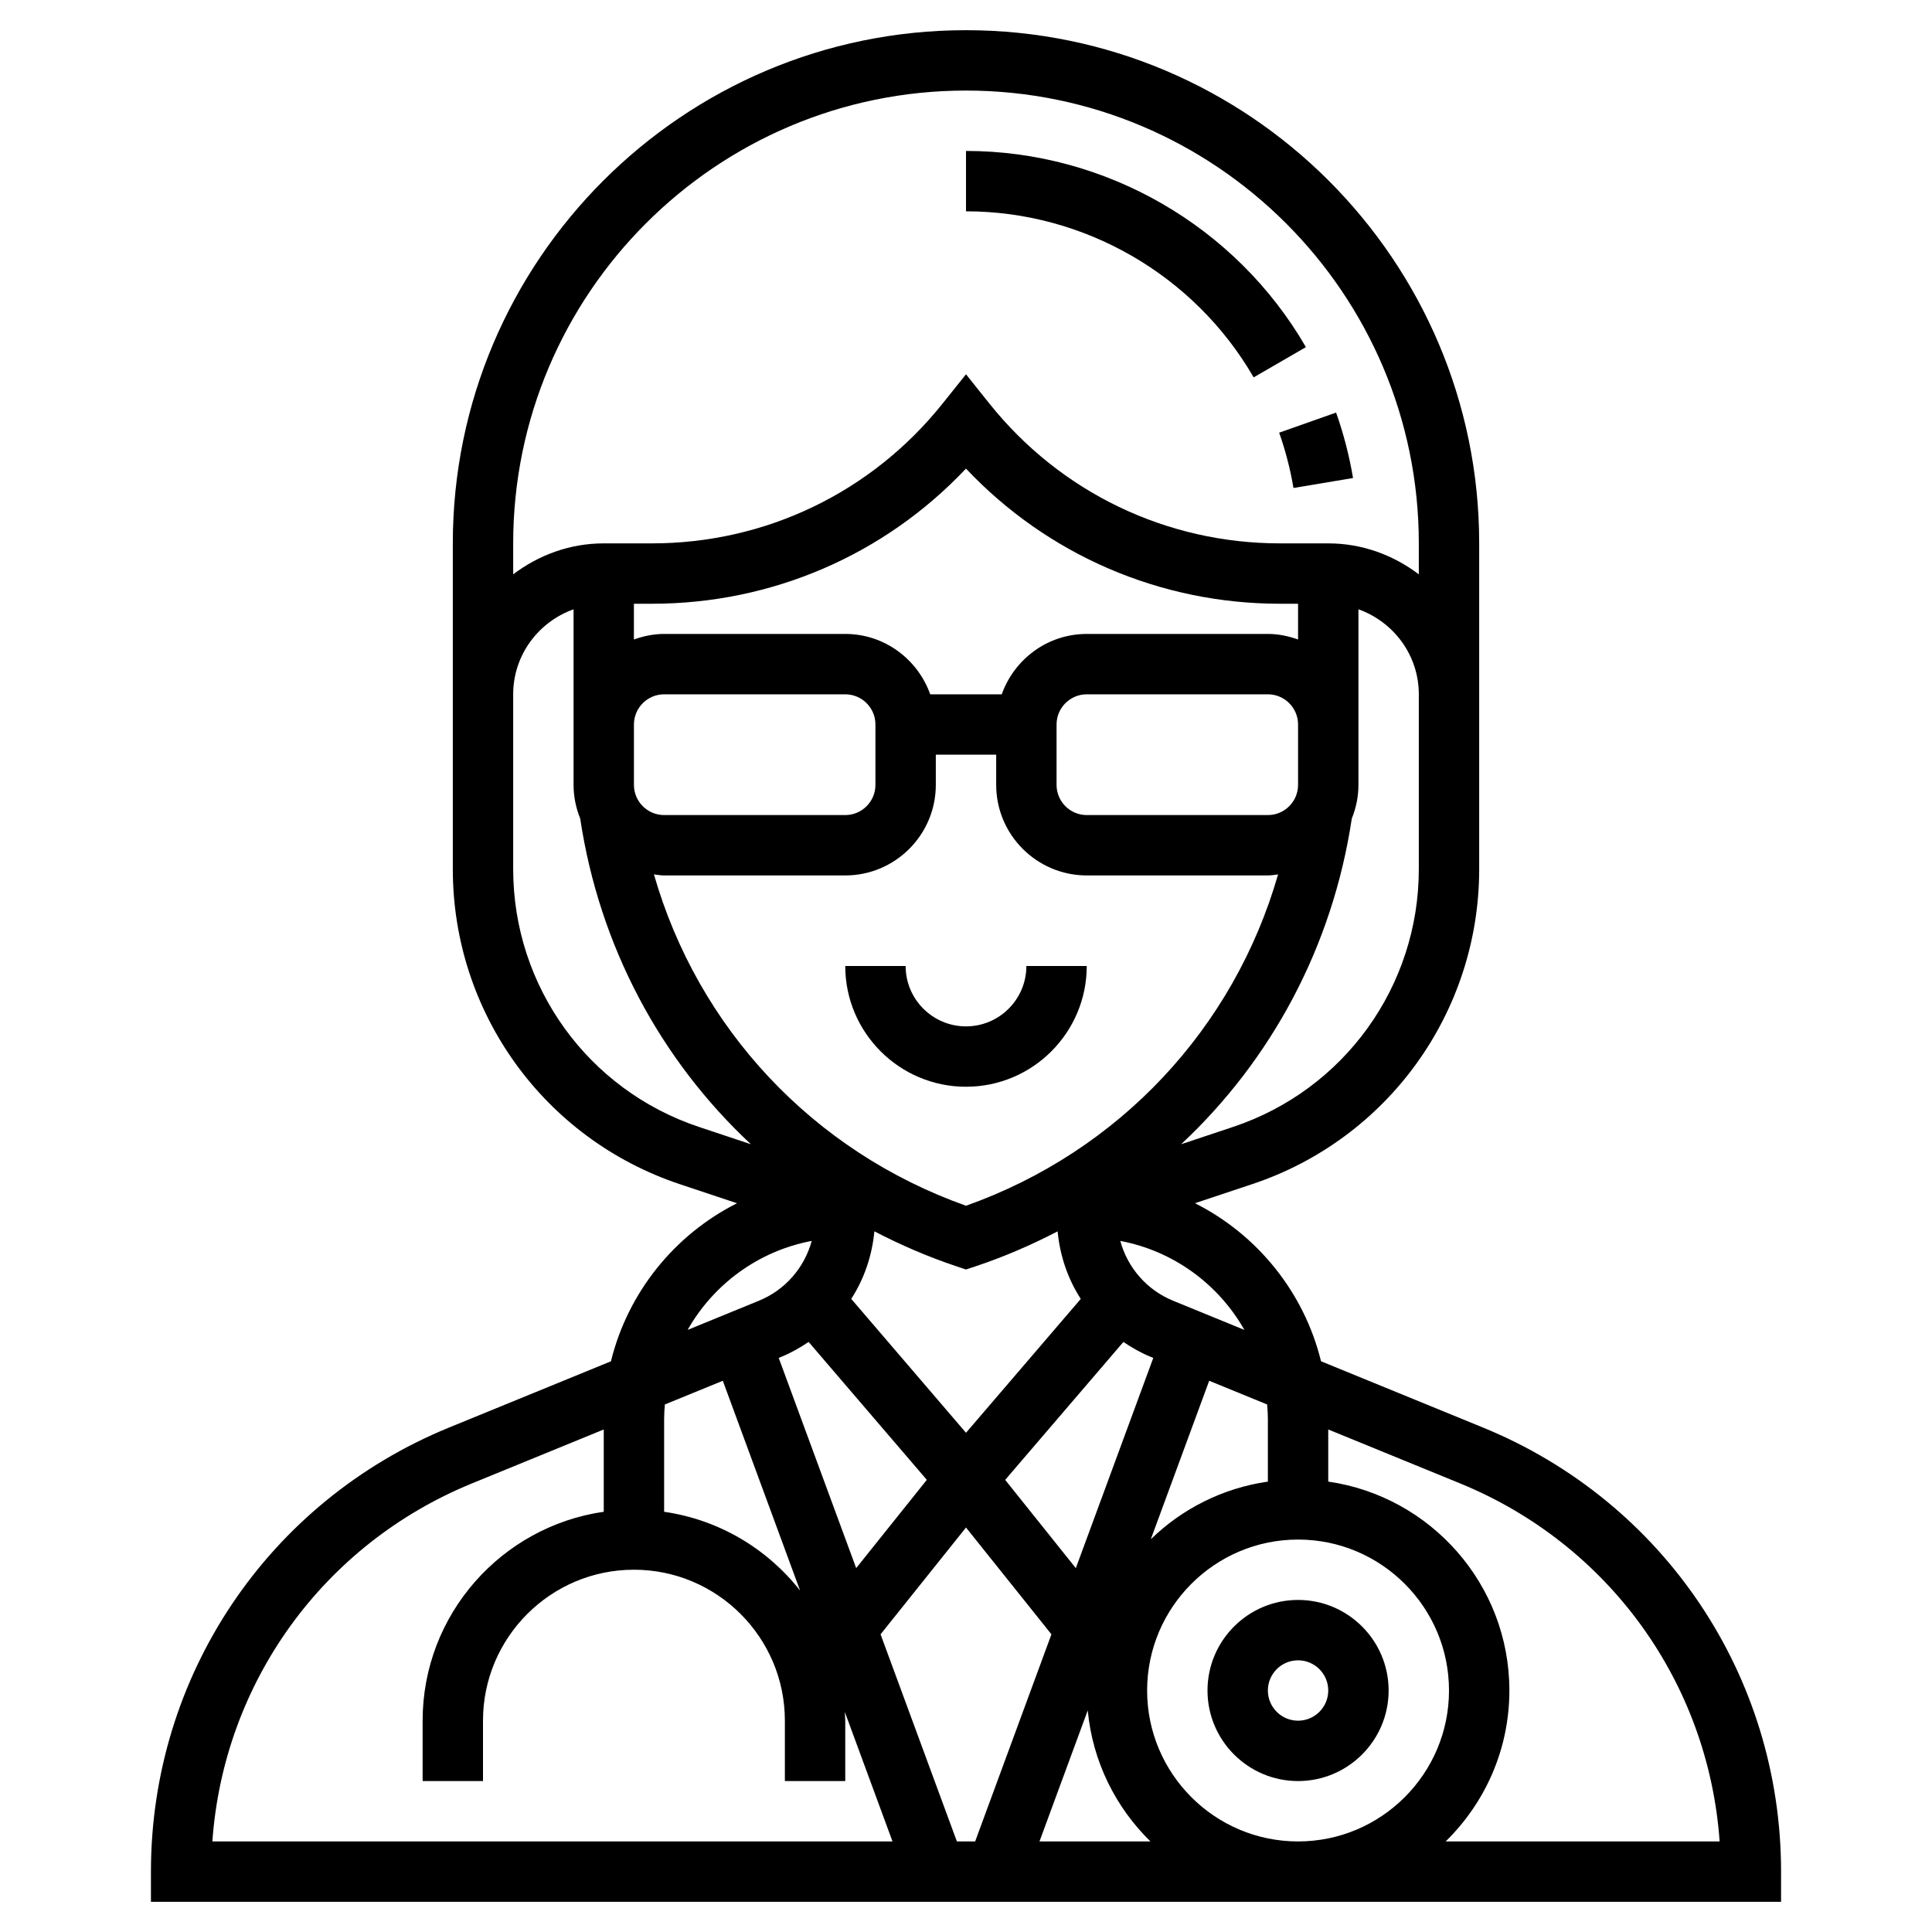 <svg id="Layer_5" enable-background="new 0 0 64 64" height="512" viewBox="0 0 64 64" width="512" xmlns="http://www.w3.org/2000/svg"><path d="m32 36c2.206 0 4-1.794 4-4h-2c0 1.103-.897 2-2 2s-2-.897-2-2h-2c0 2.206 1.794 4 4 4z"/><path d="m49.123 47.288-5.362-2.194c-.563-2.292-2.113-4.196-4.176-5.236l1.893-.631c4.499-1.498 7.522-5.693 7.522-10.435v-10.792c0-9.374-7.626-17-17-17s-17 7.626-17 17v10.792c0 4.742 3.023 8.937 7.521 10.436l1.893.631c-2.063 1.04-3.612 2.944-4.176 5.236l-5.362 2.194c-5.999 2.454-9.876 8.229-9.876 14.711v1h54v-1c0-6.482-3.877-12.257-9.877-14.712zm-7.901-3.233-2.358-.965c-.879-.359-1.512-1.099-1.753-1.983 1.764.332 3.255 1.436 4.111 2.948zm1.778 16.945c-2.757 0-5-2.243-5-5s2.243-5 5-5 5 2.243 5 5-2.243 5-5 5zm-21-14c0-.16.012-.318.024-.475l1.92-.785 2.56 6.95c-1.087-1.385-2.682-2.348-4.504-2.61zm21-21c0 .552-.449 1-1 1h-6c-.551 0-1-.448-1-1v-2c0-.552.449-1 1-1h6c.551 0 1 .448 1 1zm0-4.816c-.314-.112-.648-.184-1-.184h-6c-1.302 0-2.402.839-2.816 2h-2.369c-.414-1.161-1.514-2-2.816-2h-6c-.352 0-.686.072-1 .184v-1.184h.597c3.976 0 7.705-1.618 10.403-4.477 2.7 2.859 6.429 4.477 10.404 4.477h.597zm-21 1.816h6c.551 0 1 .448 1 1v2c0 .552-.449 1-1 1h-6c-.551 0-1-.448-1-1v-2c0-.552.449-1 1-1zm0 6h6c1.654 0 3-1.346 3-3v-1h2v1c0 1.654 1.346 3 3 3h6c.116 0 .226-.021.338-.034-1.463 5.092-5.259 9.172-10.338 10.976-5.079-1.804-8.875-5.884-10.338-10.977.112.014.222.035.338.035zm13.638 22.947-2.34-2.924 3.916-4.569c.279.187.572.358.893.489l.097.04zm-7.44-8.92c.428-.662.69-1.426.767-2.238.866.45 1.771.843 2.719 1.159l.316.106.316-.105c.948-.316 1.853-.709 2.719-1.159.077.812.339 1.576.767 2.238l-3.802 4.435zm-1.412 1.426 3.916 4.569-2.34 2.924-2.566-6.964.097-.04c.321-.131.614-.302.893-.489zm5.214 6.148 2.83 3.538-2.527 6.861h-.605l-2.528-6.861zm10-3.601v2.08c-1.497.216-2.842.901-3.878 1.91l1.934-5.25 1.92.785c.012.157.024.315.024.475zm5-18.208c0 3.88-2.473 7.312-6.154 8.539l-1.72.573c2.993-2.794 5.017-6.554 5.654-10.788.139-.345.22-.721.22-1.116v-2-3.816c1.161.414 2 1.514 2 2.816zm-15-25.792c8.271 0 15 6.729 15 15v1.026c-.838-.635-1.87-1.026-3-1.026h-1.597c-3.764 0-7.271-1.686-9.623-4.625l-.78-.976-.781.976c-2.351 2.939-5.859 4.625-9.622 4.625h-1.597c-1.13 0-2.162.391-3 1.026v-1.026c0-8.271 6.729-15 15-15zm-15 25.792v-5.792c0-1.302.839-2.402 2-2.816v3.816 2c0 .395.081.77.22 1.116.637 4.234 2.661 7.994 5.654 10.788l-1.72-.573c-3.681-1.227-6.154-4.659-6.154-8.539zm9.889 12.315c-.241.885-.874 1.624-1.753 1.983l-2.358.965c.856-1.512 2.347-2.616 4.111-2.948zm-11.255 8.033 4.366-1.787v2.726c-3.387.488-6 3.401-6 6.92v2h2v-2c0-2.757 2.243-5 5-5s5 2.243 5 5v2h2v-2c0-.098-.011-.193-.015-.29l1.58 4.29h-22.53c.373-5.254 3.665-9.841 8.599-11.859zm18.8 11.86 1.599-4.341c.159 1.694.925 3.214 2.077 4.341zm13.455 0c1.301-1.272 2.111-3.042 2.111-5 0-3.519-2.613-6.432-6-6.92v-1.727l4.366 1.786c4.934 2.019 8.226 6.605 8.599 11.86h-9.076z"/><path d="m43 53c-1.654 0-3 1.346-3 3s1.346 3 3 3 3-1.346 3-3-1.346-3-3-3zm0 4c-.551 0-1-.448-1-1s.449-1 1-1 1 .448 1 1-.449 1-1 1z"/><path d="m42.848 16.165 1.973-.33c-.123-.734-.312-1.464-.561-2.168l-1.886.666c.21.596.37 1.212.474 1.832z"/><path d="m41.529 12.501 1.731-1.002c-2.319-4.009-6.634-6.499-11.26-6.499v2c3.915 0 7.566 2.107 9.529 5.501z"/></svg>